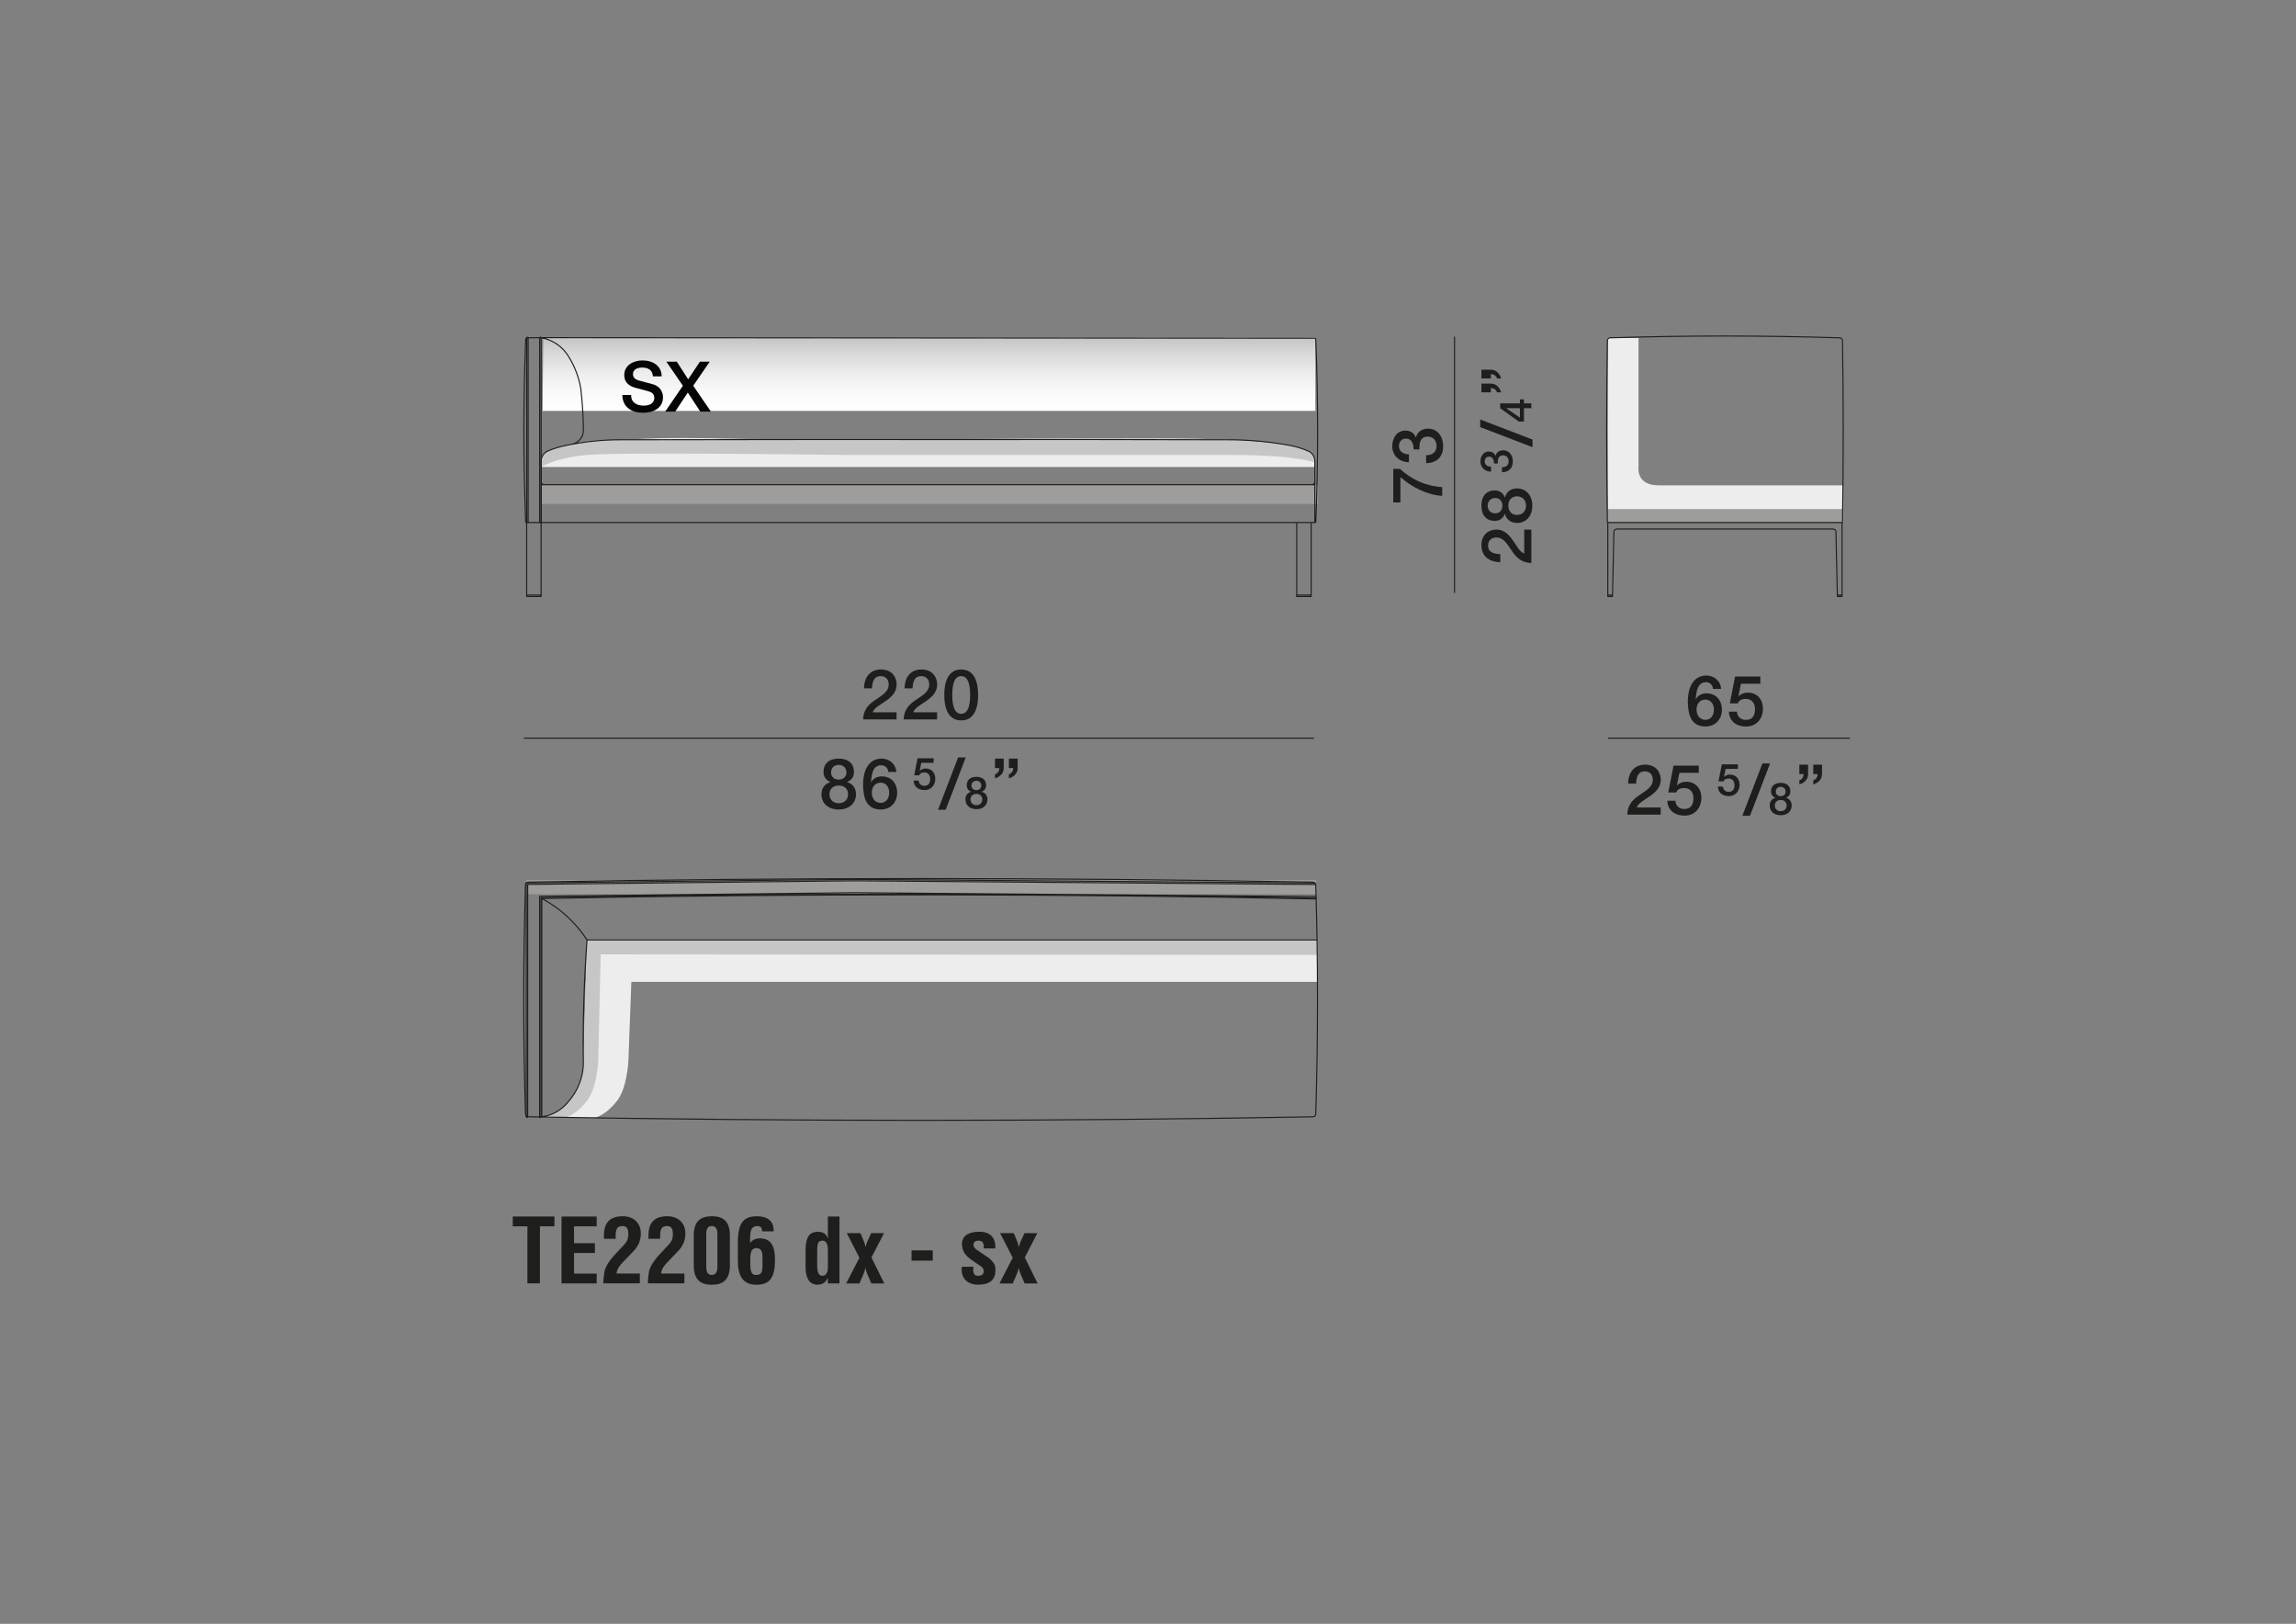 <?xml version="1.0" encoding="UTF-8"?><svg id="Livello_1" xmlns="http://www.w3.org/2000/svg" xmlns:xlink="http://www.w3.org/1999/xlink" viewBox="0 0 595.28 420.94"><rect x="0" y="0" width="595.28" height="420.94" fill="#808080" stroke="none"/><defs><style>.cls-1,.cls-2,.cls-3,.cls-4,.cls-5,.cls-6,.cls-7,.cls-8{fill:none;}.cls-2{stroke-miterlimit:10;}.cls-2,.cls-8{stroke:#1e1e1c;stroke-width:.28px;}.cls-3{clip-path:url(#clippath-3);}.cls-4{clip-path:url(#clippath-4);}.cls-5{clip-path:url(#clippath-2);}.cls-6{clip-path:url(#clippath-1);}.cls-9{fill:#050506;}.cls-10{fill:#eeeded;}.cls-11{fill:#9e9d9c;}.cls-12{fill:#c7c6c6;}.cls-13{fill:#1e1e1c;}.cls-14{fill:url(#Sfumatura_senza_nome_4);}.cls-7{clip-path:url(#clippath);}.cls-8{stroke-linecap:round;stroke-linejoin:round;}</style><clipPath id="clippath"><rect class="cls-1" x="102.87" y="64.02" width="405.55" height="281.62"/></clipPath><clipPath id="clippath-1"><rect class="cls-1" x="102.87" y="64.02" width="405.55" height="281.62"/></clipPath><clipPath id="clippath-2"><rect class="cls-1" x="102.87" y="64.02" width="405.55" height="281.62"/></clipPath><clipPath id="clippath-3"><polygon class="cls-1" points="140.84 87.53 140.68 106.52 341.03 106.52 341.03 87.53 140.84 87.53"/></clipPath><linearGradient id="Sfumatura_senza_nome_4" x1="79.55" y1="590.96" x2="82.85" y2="590.96" gradientTransform="translate(3641.71 564.29) rotate(-90) scale(5.75 -5.75)" gradientUnits="userSpaceOnUse"><stop offset="0" stop-color="#fff"/><stop offset=".25" stop-color="#fafafa"/><stop offset=".53" stop-color="#ededed"/><stop offset=".82" stop-color="#d8d7d7"/><stop offset="1" stop-color="#c7c6c6"/></linearGradient><clipPath id="clippath-4"><rect class="cls-1" x="102.87" y="64.02" width="405.55" height="281.62"/></clipPath></defs><rect class="cls-1" width="595.28" height="420.94"/><path class="cls-13" d="m361.23,130.23v-8.68h1.72c2.99,2.65,6.38,4.41,10.97,4.73v2.27c-4.01-.27-7.91-2.28-10.84-4.89v6.58h-1.85Z"/><path class="cls-13" d="m366.49,116.5c.05-1.38-.44-2.81-1.99-2.81-1.07,0-1.8.83-1.8,1.98,0,1.43,1.29,2.14,2.59,2.1v2.07c-2.47-.11-4.32-1.65-4.32-4.21,0-1.98,1.14-4.01,3.39-4.01,1.27,0,2.28.58,2.72,1.79h.04c.29-1.43,1.54-2.3,3.17-2.3,2.39,0,3.88,2.07,3.88,4.5,0,2.94-1.78,4.41-4.42,4.46v-2.07c1.54.05,2.7-.78,2.7-2.39,0-1.38-.82-2.43-2.27-2.43-1.98,0-2.23,1.69-2.16,3.32h-1.54Z"/><path class="cls-13" d="m397.03,137.29v8.66c-2.09-.02-3.66-1.09-4.8-2.79-1.2-1.65-2.19-3.79-4.17-3.83-.91-.02-2.25.36-2.25,2.14,0,1.63,1.4,2.12,3.17,2.18v2.07c-2.81,0-4.9-1.54-4.9-4.37,0-3.1,2.27-4.08,3.9-4.08,2.01,0,3.26,1.38,4.28,2.83,1.02,1.47,1.79,3.01,2.92,3.37v-6.18h1.85Z"/><path class="cls-13" d="m393.29,135.55c-1.6,0-2.74-.91-3.1-2.32h-.04c-.44,1.14-1.38,1.8-2.61,1.8-2.16,0-3.46-1.43-3.46-3.95s1.31-3.95,3.46-3.95c1.23,0,2.18.65,2.61,1.8h.04c.36-1.41,1.5-2.32,3.1-2.32,2.48,0,3.99,1.9,3.99,4.48s-1.5,4.48-3.99,4.48Zm-5.64-2.48c1.2,0,1.87-.85,1.87-1.99s-.67-1.99-1.87-1.99-1.94.89-1.94,1.99.69,1.99,1.94,1.99Zm5.64-4.41c-1.4,0-2.23,1.03-2.23,2.41s.83,2.41,2.23,2.41c1.49,0,2.36-1.03,2.36-2.41s-.87-2.41-2.36-2.41Z"/><path class="cls-13" d="m387.34,120.16c.03-.88-.28-1.79-1.27-1.79-.68,0-1.14.53-1.14,1.26,0,.91.82,1.36,1.65,1.34v1.31c-1.57-.07-2.75-1.05-2.75-2.68,0-1.26.73-2.55,2.16-2.55.81,0,1.45.37,1.73,1.14h.02c.18-.91.98-1.47,2.02-1.47,1.52,0,2.47,1.31,2.47,2.86,0,1.87-1.13,2.8-2.81,2.84v-1.31c.98.04,1.72-.5,1.72-1.52,0-.88-.52-1.55-1.44-1.55-1.26,0-1.42,1.07-1.37,2.11h-.98Z"/><path class="cls-13" d="m383.77,110.72v-1.98l13.56,5.2v1.98l-13.56-5.2Z"/><path class="cls-13" d="m395.11,103.53v1.04h1.91v1.25h-1.91v3.46h-1.31l-4.85-3.46v-1.25h5.12v-1.04h1.04Zm-1.04,4.73v-2.44h-3.55v.02l3.55,2.42Z"/><path class="cls-13" d="m388.14,98.1c-.25-.74-.83-1.11-1.61-1.11v1.11h-2.45v-2.27h2.45c1.38,0,2.3,1.02,2.67,2.27h-1.05Zm0,3.61c-.25-.74-.83-1.11-1.61-1.11v1.11h-2.45v-2.27h2.45c1.38,0,2.3,1.02,2.67,2.27h-1.05Z"/><path class="cls-13" d="m232.45,186.49h-8.66c.02-2.09,1.09-3.66,2.79-4.8,1.65-1.2,3.79-2.19,3.83-4.17.02-.91-.36-2.25-2.14-2.25-1.63,0-2.12,1.4-2.18,3.17h-2.07c0-2.81,1.54-4.9,4.37-4.9,3.1,0,4.08,2.27,4.08,3.9,0,2.01-1.38,3.26-2.83,4.28-1.47,1.02-3.01,1.79-3.37,2.92h6.18v1.85Z"/><path class="cls-13" d="m242.96,186.49h-8.66c.02-2.09,1.09-3.66,2.79-4.8,1.65-1.2,3.79-2.19,3.83-4.17.02-.91-.36-2.25-2.14-2.25-1.63,0-2.12,1.4-2.18,3.17h-2.07c0-2.81,1.54-4.9,4.37-4.9,3.1,0,4.08,2.27,4.08,3.9,0,2.01-1.38,3.26-2.83,4.28-1.47,1.02-3.01,1.79-3.37,2.92h6.18v1.85Z"/><path class="cls-13" d="m253.6,180.15c0,2.88-.74,6.6-4.39,6.6s-4.39-3.72-4.39-6.6.74-6.6,4.39-6.6,4.39,3.72,4.39,6.6Zm-2.07,0c0-2.65-.51-4.88-2.32-4.88s-2.32,2.23-2.32,4.88.51,4.88,2.32,4.88,2.32-2.23,2.32-4.88Z"/><path class="cls-13" d="m212.99,205.86c0-1.6.91-2.74,2.32-3.1v-.04c-1.14-.44-1.8-1.38-1.8-2.61,0-2.16,1.43-3.46,3.95-3.46s3.95,1.31,3.95,3.46c0,1.23-.65,2.18-1.8,2.61v.04c1.41.36,2.32,1.5,2.32,3.1,0,2.48-1.9,3.99-4.48,3.99s-4.48-1.5-4.48-3.99Zm6.89,0c0-1.4-1.03-2.23-2.41-2.23s-2.41.83-2.41,2.23c0,1.49,1.03,2.36,2.41,2.36s2.41-.87,2.41-2.36Zm-4.41-5.64c0,1.2.85,1.87,1.99,1.87s1.99-.67,1.99-1.87-.89-1.94-1.99-1.94-1.99.69-1.99,1.94Z"/><path class="cls-13" d="m230.3,200.11c-.09-1.03-.78-1.74-1.85-1.74-2.25,0-2.5,2.68-2.63,4.35l.04.04c.56-1,1.61-1.5,2.74-1.5,2.52,0,4.01,1.83,4.01,4.26s-1.69,4.33-4.22,4.33c-3.73,0-4.62-2.94-4.62-6.64,0-3.03,1.2-6.56,4.79-6.56,2.01,0,3.72,1.4,3.83,3.46h-2.07Zm.24,5.37c0-1.36-.74-2.59-2.23-2.59s-2.28,1.2-2.28,2.59.78,2.65,2.28,2.65,2.23-1.29,2.23-2.65Z"/><path class="cls-13" d="m237.89,196.57h4.17v1.18h-3.2l-.41,2.05.02.02c.36-.39.95-.61,1.49-.61,1.6,0,2.53,1.15,2.53,2.7,0,1.29-.81,2.89-2.79,2.89-1.56,0-2.77-.84-2.83-2.46h1.31c.08.86.63,1.36,1.49,1.36,1.12,0,1.5-.8,1.5-1.78,0-.89-.47-1.68-1.53-1.68-.55,0-1.1.17-1.3.74h-1.31l.86-4.42Z"/><path class="cls-13" d="m248.41,196.34h1.98l-5.2,13.56h-1.98l5.2-13.56Z"/><path class="cls-13" d="m250.3,207.22c0-1.02.58-1.74,1.48-1.97v-.02c-.73-.28-1.14-.88-1.14-1.66,0-1.37.91-2.2,2.51-2.2s2.52.83,2.52,2.2c0,.78-.42,1.38-1.14,1.66v.02c.9.23,1.48.96,1.48,1.97,0,1.58-1.21,2.54-2.85,2.54s-2.85-.96-2.85-2.54Zm4.38,0c0-.89-.66-1.42-1.53-1.42s-1.53.53-1.53,1.42c0,.94.66,1.5,1.53,1.5s1.53-.55,1.53-1.5Zm-2.8-3.59c0,.76.54,1.19,1.27,1.19s1.27-.43,1.27-1.19-.57-1.23-1.27-1.23-1.27.44-1.27,1.23Z"/><path class="cls-13" d="m257.97,200.71c.74-.25,1.11-.83,1.11-1.61h-1.11v-2.45h2.27v2.45c0,1.38-1.02,2.3-2.27,2.67v-1.05Zm3.61,0c.74-.25,1.11-.83,1.11-1.61h-1.11v-2.45h2.27v2.45c0,1.38-1.02,2.3-2.27,2.67v-1.05Z"/><path class="cls-13" d="m444.13,178.58c-.09-1.03-.78-1.74-1.85-1.74-2.25,0-2.5,2.68-2.63,4.35l.04.04c.56-1,1.61-1.5,2.74-1.5,2.52,0,4.01,1.83,4.01,4.26s-1.69,4.33-4.22,4.33c-3.74,0-4.62-2.94-4.62-6.64,0-3.03,1.2-6.56,4.79-6.56,2.01,0,3.72,1.4,3.83,3.46h-2.07Zm.24,5.37c0-1.36-.74-2.59-2.23-2.59s-2.28,1.2-2.28,2.59.78,2.65,2.28,2.65,2.23-1.29,2.23-2.65Z"/><path class="cls-13" d="m449.84,175.38h6.56v1.85h-5.02l-.65,3.23.04.04c.56-.62,1.49-.96,2.34-.96,2.52,0,3.97,1.81,3.97,4.24,0,2.03-1.27,4.55-4.39,4.55-2.45,0-4.35-1.32-4.44-3.86h2.07c.13,1.36,1,2.14,2.34,2.14,1.76,0,2.36-1.25,2.36-2.79,0-1.4-.74-2.65-2.41-2.65-.87,0-1.72.27-2.05,1.16h-2.07l1.36-6.94Z"/><path class="cls-13" d="m430.57,211.17h-8.67c.02-2.09,1.09-3.66,2.79-4.8,1.65-1.2,3.79-2.19,3.83-4.17.02-.91-.36-2.25-2.14-2.25-1.63,0-2.12,1.4-2.18,3.17h-2.07c0-2.81,1.54-4.9,4.37-4.9,3.1,0,4.08,2.27,4.08,3.9,0,2.01-1.38,3.26-2.83,4.28-1.47,1.02-3.01,1.79-3.37,2.92h6.18v1.85Z"/><path class="cls-13" d="m433.88,198.48h6.56v1.85h-5.02l-.65,3.23.04.04c.56-.62,1.49-.96,2.34-.96,2.52,0,3.97,1.81,3.97,4.24,0,2.03-1.27,4.55-4.39,4.55-2.45,0-4.35-1.32-4.44-3.86h2.07c.13,1.36,1,2.14,2.34,2.14,1.76,0,2.36-1.25,2.36-2.79,0-1.4-.74-2.65-2.41-2.65-.87,0-1.72.27-2.05,1.16h-2.07l1.36-6.94Z"/><path class="cls-13" d="m446.42,198.14h4.17v1.18h-3.19l-.42,2.05.02.02c.36-.39.95-.61,1.49-.61,1.6,0,2.53,1.15,2.53,2.7,0,1.29-.81,2.89-2.79,2.89-1.56,0-2.77-.84-2.83-2.46h1.31c.08.86.63,1.36,1.49,1.36,1.12,0,1.5-.8,1.5-1.78,0-.89-.47-1.68-1.53-1.68-.55,0-1.1.17-1.31.74h-1.31l.87-4.42Z"/><path class="cls-13" d="m456.94,197.91h1.98l-5.2,13.56h-1.98l5.2-13.56Z"/><path class="cls-13" d="m458.83,208.79c0-1.02.58-1.74,1.48-1.97v-.02c-.73-.28-1.14-.88-1.14-1.66,0-1.37.91-2.2,2.51-2.2s2.51.83,2.51,2.2c0,.78-.42,1.38-1.14,1.66v.02c.9.23,1.48.96,1.48,1.97,0,1.58-1.21,2.54-2.85,2.54s-2.85-.96-2.85-2.54Zm4.38,0c0-.89-.66-1.42-1.53-1.42s-1.53.53-1.53,1.42c0,.94.66,1.5,1.53,1.5s1.53-.55,1.53-1.5Zm-2.8-3.59c0,.76.54,1.19,1.27,1.19s1.27-.43,1.27-1.19-.57-1.23-1.27-1.23-1.27.44-1.27,1.23Z"/><path class="cls-13" d="m466.51,202.28c.74-.25,1.11-.83,1.11-1.61h-1.11v-2.45h2.27v2.45c0,1.38-1.02,2.3-2.27,2.67v-1.05Zm3.61,0c.74-.25,1.11-.83,1.11-1.61h-1.11v-2.45h2.27v2.45c0,1.38-1.02,2.3-2.27,2.67v-1.05Z"/><rect class="cls-11" x="136.47" y="228.13" width="204.75" height="3.66"/><g class="cls-7"><path class="cls-10" d="m151.25,275.72l.96-32.05h189.26l.14,10.86h-177.92l-.77,20.53s-.34,7.4-3.15,10.56c0,0-2.62,3.5-5.73,4.15l-13.53-.2s4.75-.43,7.59-4.82c0,0,3.13-4.02,3.13-9.05"/><path class="cls-12" d="m155.11,275.08s-.34,7.4-3.15,10.56c0,0-2.62,3.5-5.73,4.15l-5.69-.2s4.75-.43,7.59-4.82c0,0,3.13-4.02,3.13-9.05l.96-32.05h189.26v3.87l-185.74-.14-.64,27.68Z"/></g><rect class="cls-11" x="140.35" y="125.6" width="201.36" height="5.05"/><g class="cls-6"><path class="cls-10" d="m477.91,135.25h-61.04v-47.63h7.94v33.52s-.66,4.63,5.11,4.67h47.99v9.43Z"/></g><rect class="cls-11" x="416.9" y="131.96" width="61.01" height="3.41"/><g class="cls-5"><path class="cls-10" d="m140.36,121.05c0-2.35.19-3.46,1.21-3.9,1.49-.63,3.48-1.33,5.07-1.65,5.66-.87,12.03-1.27,17.75-1.64,16.93-.92,34.81.53,51.76.13,16.95.24,87.38-.96,104.31.1,4.79.4,9.37.55,14.1,1.41,1.58.32,3.35.9,4.83,1.54,1.02.44,1.5,1.66,1.5,4.02h-200.52Z"/><path class="cls-12" d="m319.89,117.94h-100.44s-58.85-.82-67.34,0c-8.49.82-11.75,3.11-11.75,3.11,0-1.11.19-3.46,1.21-3.9,1.49-.63,3.49-1.28,5.07-1.65,5.87-1.37,7.05-1.39,14.35-1.49,18.12-.26,38.21.29,55.16-.11,16.95.24,87.38-.87,104.31.19,4.79.4,9.37.55,14.1,1.41,1.58.32,3.35.9,4.83,1.54,1.02.44,1.33,1.66,1.33,2.78,0,0-5-1.87-20.82-1.87"/></g><g class="cls-3"><rect class="cls-14" x="140.68" y="87.53" width="200.35" height="18.99"/></g><g class="cls-4"><path class="cls-8" d="m476.38,154.26h1.22m-60.73,0h1.22M140.3,87.53l200.59.15m-188.67,155.98h189.27m-.46-155.94l-.14-.04m-200.58,37.21c0,.41.34.75.75.75m199.09,0c.41,0,.75-.33.75-.75m-200.58.75h200.58m-200.58,9.82v-15.95c0-1.12.66-2.13,1.69-2.58,1.49-.64,3.05-1.12,4.64-1.44,4.72-1,9.53-1.5,14.35-1.49,30.12-.06,60.24-.08,90.36-.06,22.33-.02,44.65,0,66.98.06,5.44,0,10.87.49,16.22,1.49,1.59.32,3.15.8,4.64,1.44,1.03.45,1.69,1.46,1.69,2.58v15.95m-192.68-20.28c1.79-.34,3.07-1.9,3.05-3.72-.04-3.57-.26-7.13-.67-10.67-.5-2.99-1.59-5.84-3.2-8.41-1.55-2.56-4.13-4.32-7.09-4.81m200.72.15c.08.09.13.2.13.32.62,15.73.62,31.49,0,47.22,0,.1-.09.19-.19.19h-204.48c-.11,0-.19-.09-.19-.19-.62-15.73-.62-31.49,0-47.22,0-.26.21-.47.47-.47,1.18-.02,2.36-.03,3.53-.05m199.65,47.93h-3.74v19.18h3.74v-19.18Zm-203.39,0h3.74v19.18h-3.74v-19.18Zm203.84,154.05c.41,0,.73-.33.74-.74.61-19.78.61-39.57,0-59.35,0-.4-.33-.73-.74-.74-67.8-1.23-135.61-1.23-203.41,0-.4,0-.73.33-.74.74-.61,19.78-.61,39.57,0,59.35,0,.4.34.73.74.74,67.8,1.23,135.61,1.23,203.41,0Zm-199.92-.01c2.75-.34,5.24-1.78,6.93-3.97m0,0c2.67-3.02,4.04-6.97,3.83-11m.97-30.87c-.76,10.27-1.08,20.57-.97,30.87m-10.76,14.97v-56.59c66.9-1.29,133.83-1.25,200.73.12m76.29-145.45c-.41,0-.75.34-.75.75-.25,15.65-.25,31.3,0,46.94,0,.11.09.19.19.19h60.58c.1,0,.19-.08.19-.19.25-15.65.25-31.3,0-46.94,0-.41-.34-.75-.75-.75-19.82-.62-39.65-.62-59.46,0Zm60.1,47.88v19.18h-1.22l-.37-16.76c0-.41-.34-.73-.75-.73h-56.07c-.41,0-.74.33-.75.73l-.37,16.76h-1.21v-19.18h60.74Z"/><path class="cls-8" d="m336.21,154.26h3.74m-199.65,0h-3.74m3.74-66.68c0-.11-.08-.19-.19-.19s-.19.08-.19.19m-2.99,0c0-.11-.08-.19-.18-.19s-.19.08-.19.19m3.74,0v47.88m-.38-47.88v47.88m-2.99-47.88v47.88m-.37-47.88v47.88m15.65,108.21c-2.94-4.52-6.97-8.22-11.73-10.76m200.42-4.02l-119.37-.94-85.08.93v60.62c0,.1.08.19.19.19s.18-.09.18-.19v-60.24l84.7-.94,119.59.95m.08,3.13l-119.66-.99-81.62.93v57.16c0,.1.08.19.18.19s.19-.09.19-.19h0m0,0v-56.78c66.97-1.28,133.95-1.25,200.91.11"/></g><path class="cls-9" d="m163.62,102.38c0,1.99,1.47,2.77,3.28,2.77,1.99,0,2.74-.98,2.74-1.96s-.54-1.4-1.07-1.6c-.91-.34-2.09-.58-3.86-1.07-2.21-.6-2.86-1.94-2.86-3.28,0-2.59,2.39-3.81,4.73-3.81,2.7,0,4.97,1.43,4.97,4.13h-2.27c-.11-1.67-1.23-2.28-2.79-2.28-1.05,0-2.38.38-2.38,1.69,0,.91.62,1.41,1.54,1.67.2.05,3.06.8,3.73,1,1.7.51,2.52,1.96,2.52,3.3,0,2.9-2.57,4.06-5.15,4.06-2.96,0-5.35-1.41-5.4-4.62h2.27Z"/><path class="cls-9" d="m172.77,93.75h2.7l2.94,4.57,3.06-4.57h2.54l-4.28,6.24,4.59,6.71h-2.76l-3.23-4.95-3.28,4.95h-2.59l4.59-6.71-4.28-6.24Z"/><line class="cls-8" x1="377.11" y1="153.59" x2="377.11" y2="87.38"/><line class="cls-2" x1="135.81" y1="191.35" x2="340.69" y2="191.35"/><line class="cls-2" x1="416.9" y1="191.35" x2="479.64" y2="191.35"/><path class="cls-13" d="m132.96,315.35h10.79v2.54h-3.77v14.79h-3.24v-14.79h-3.79v-2.54Z"/><path class="cls-13" d="m145.59,332.69v-17.33h9.11v2.54h-5.87v4.37h5.41v2.54h-5.41v5.34h5.87v2.54h-9.11Z"/><path class="cls-13" d="m156.41,332.69c.02-.74.12-1.94.28-2.94.21-1.2,1.06-2.77,3.05-4.88l1.57-1.66c1.04-1.13,1.6-1.69,1.6-3.33s-.63-2.06-1.55-2.06c-.67,0-1.27.21-1.5.86-.32.76-.23,1.64-.25,2.45h-3.03v-.49c0-1.52-.07-5.41,4.92-5.36,2.73.02,4.65,1.71,4.65,4.48,0,1.92-.72,3.37-2.06,4.74l-2.54,2.64c-.67.69-1.66,1.82-1.69,3h6.03v2.54h-9.48Z"/><path class="cls-13" d="m167.96,332.69c.02-.74.12-1.94.28-2.94.21-1.2,1.06-2.77,3.05-4.88l1.57-1.66c1.04-1.13,1.6-1.69,1.6-3.33s-.63-2.06-1.55-2.06c-.67,0-1.27.21-1.5.86-.32.76-.23,1.64-.25,2.45h-3.03v-.49c0-1.52-.07-5.41,4.92-5.36,2.73.02,4.65,1.71,4.65,4.48,0,1.92-.72,3.37-2.06,4.74l-2.54,2.64c-.67.69-1.66,1.82-1.69,3h6.03v2.54h-9.48Z"/><path class="cls-13" d="m179.87,320.25c0-3.68,1.76-4.97,4.69-4.97s4.67,1.29,4.67,4.97v7.79c0,3.68-1.76,5-4.69,5s-4.67-1.32-4.67-5v-7.79Zm3.24,7.79c-.09,1.94.58,2.45,1.41,2.45s1.57-.51,1.48-2.45v-7.79c.09-1.92-.63-2.43-1.48-2.43s-1.5.51-1.41,2.43v7.79Z"/><path class="cls-13" d="m191.29,322.29c0-5.52,1.6-7,5.02-7,2.54,0,4.37,1.15,4.28,3.91h-3.01c-.02-.58-.07-1.46-1.39-1.37-1.83.14-1.66,2.2-1.71,3.24v1.11c.53-.55,1.04-1.16,2.54-1.16,2.75,0,3.91,1.87,3.91,5.43,0,4.34-1.04,6.59-4.78,6.59s-4.9-2.52-4.85-6.59v-4.16Zm4.9,8.2c1.69-.02,1.5-1.6,1.5-3.82,0-1.25.16-3.12-1.57-3.12-1.59,0-1.59,1.69-1.59,3.12-.02,2.15-.07,3.98,1.66,3.82Z"/><path class="cls-13" d="m214.64,331.3h-.05c-.58,1.31-1.41,1.66-2.59,1.73-2.54,0-3.07-2.31-3.14-4.39v-4.71c.07-3.58,1.2-4.58,3.14-4.62,1.27-.02,2.08.42,2.68,1.67h.05c-.07-.39-.09-.76-.09-1.16v-4.46h3.01v17.33h-3.01v-1.39Zm0-6.8c.05-1.04,0-2.89-1.41-2.89s-1.27,1.22-1.36,2.52v4.35c.07,1.25.39,2.24,1.32,2.24.97,0,1.46-.81,1.46-2.31v-3.91Z"/><path class="cls-13" d="m219.54,319.65h3.54l.99,2.36c.11.39.25.78.32,1.18h.05c.09-.42.23-.81.37-1.22l1.06-2.31h3.33l-3.26,6.31,3.33,6.73h-3.37l-.9-2.1c-.28-.62-.51-1.25-.6-1.92h-.05c-.12.74-.37,1.41-.67,2.08l-.86,1.94h-3.44l3.44-6.66-3.28-6.38Z"/><path class="cls-13" d="m236.33,326.79v-2.66h5.5v2.66h-5.5Z"/><path class="cls-13" d="m252.36,328.39c-.23,2.4.69,2.33,1.39,2.33.86,0,1.46-.62,1.25-1.45-.05-.74-.9-1.16-1.48-1.55l-1.64-1.13c-1.5-1.04-2.47-2.24-2.47-4.12,0-2.01,1.59-3.17,4.48-3.17s4.25,1.53,4.18,4.32h-3.01c.07-1.46-.35-2.01-1.39-2.01-.72,0-1.27.32-1.27,1.06s.56,1.11,1.13,1.5l2.45,1.66c.76.44,1.96,1.69,2.06,2.57.25,2.27-.3,4.62-4.46,4.62-1.6,0-4.58-.67-4.23-4.65h3.01Z"/><path class="cls-13" d="m259.29,319.65h3.54l.99,2.36c.11.39.25.78.32,1.18h.05c.09-.42.23-.81.37-1.22l1.06-2.31h3.33l-3.26,6.31,3.33,6.73h-3.37l-.9-2.1c-.28-.62-.51-1.25-.6-1.92h-.05c-.12.74-.37,1.41-.67,2.08l-.86,1.94h-3.44l3.44-6.66-3.28-6.38Z"/></svg>